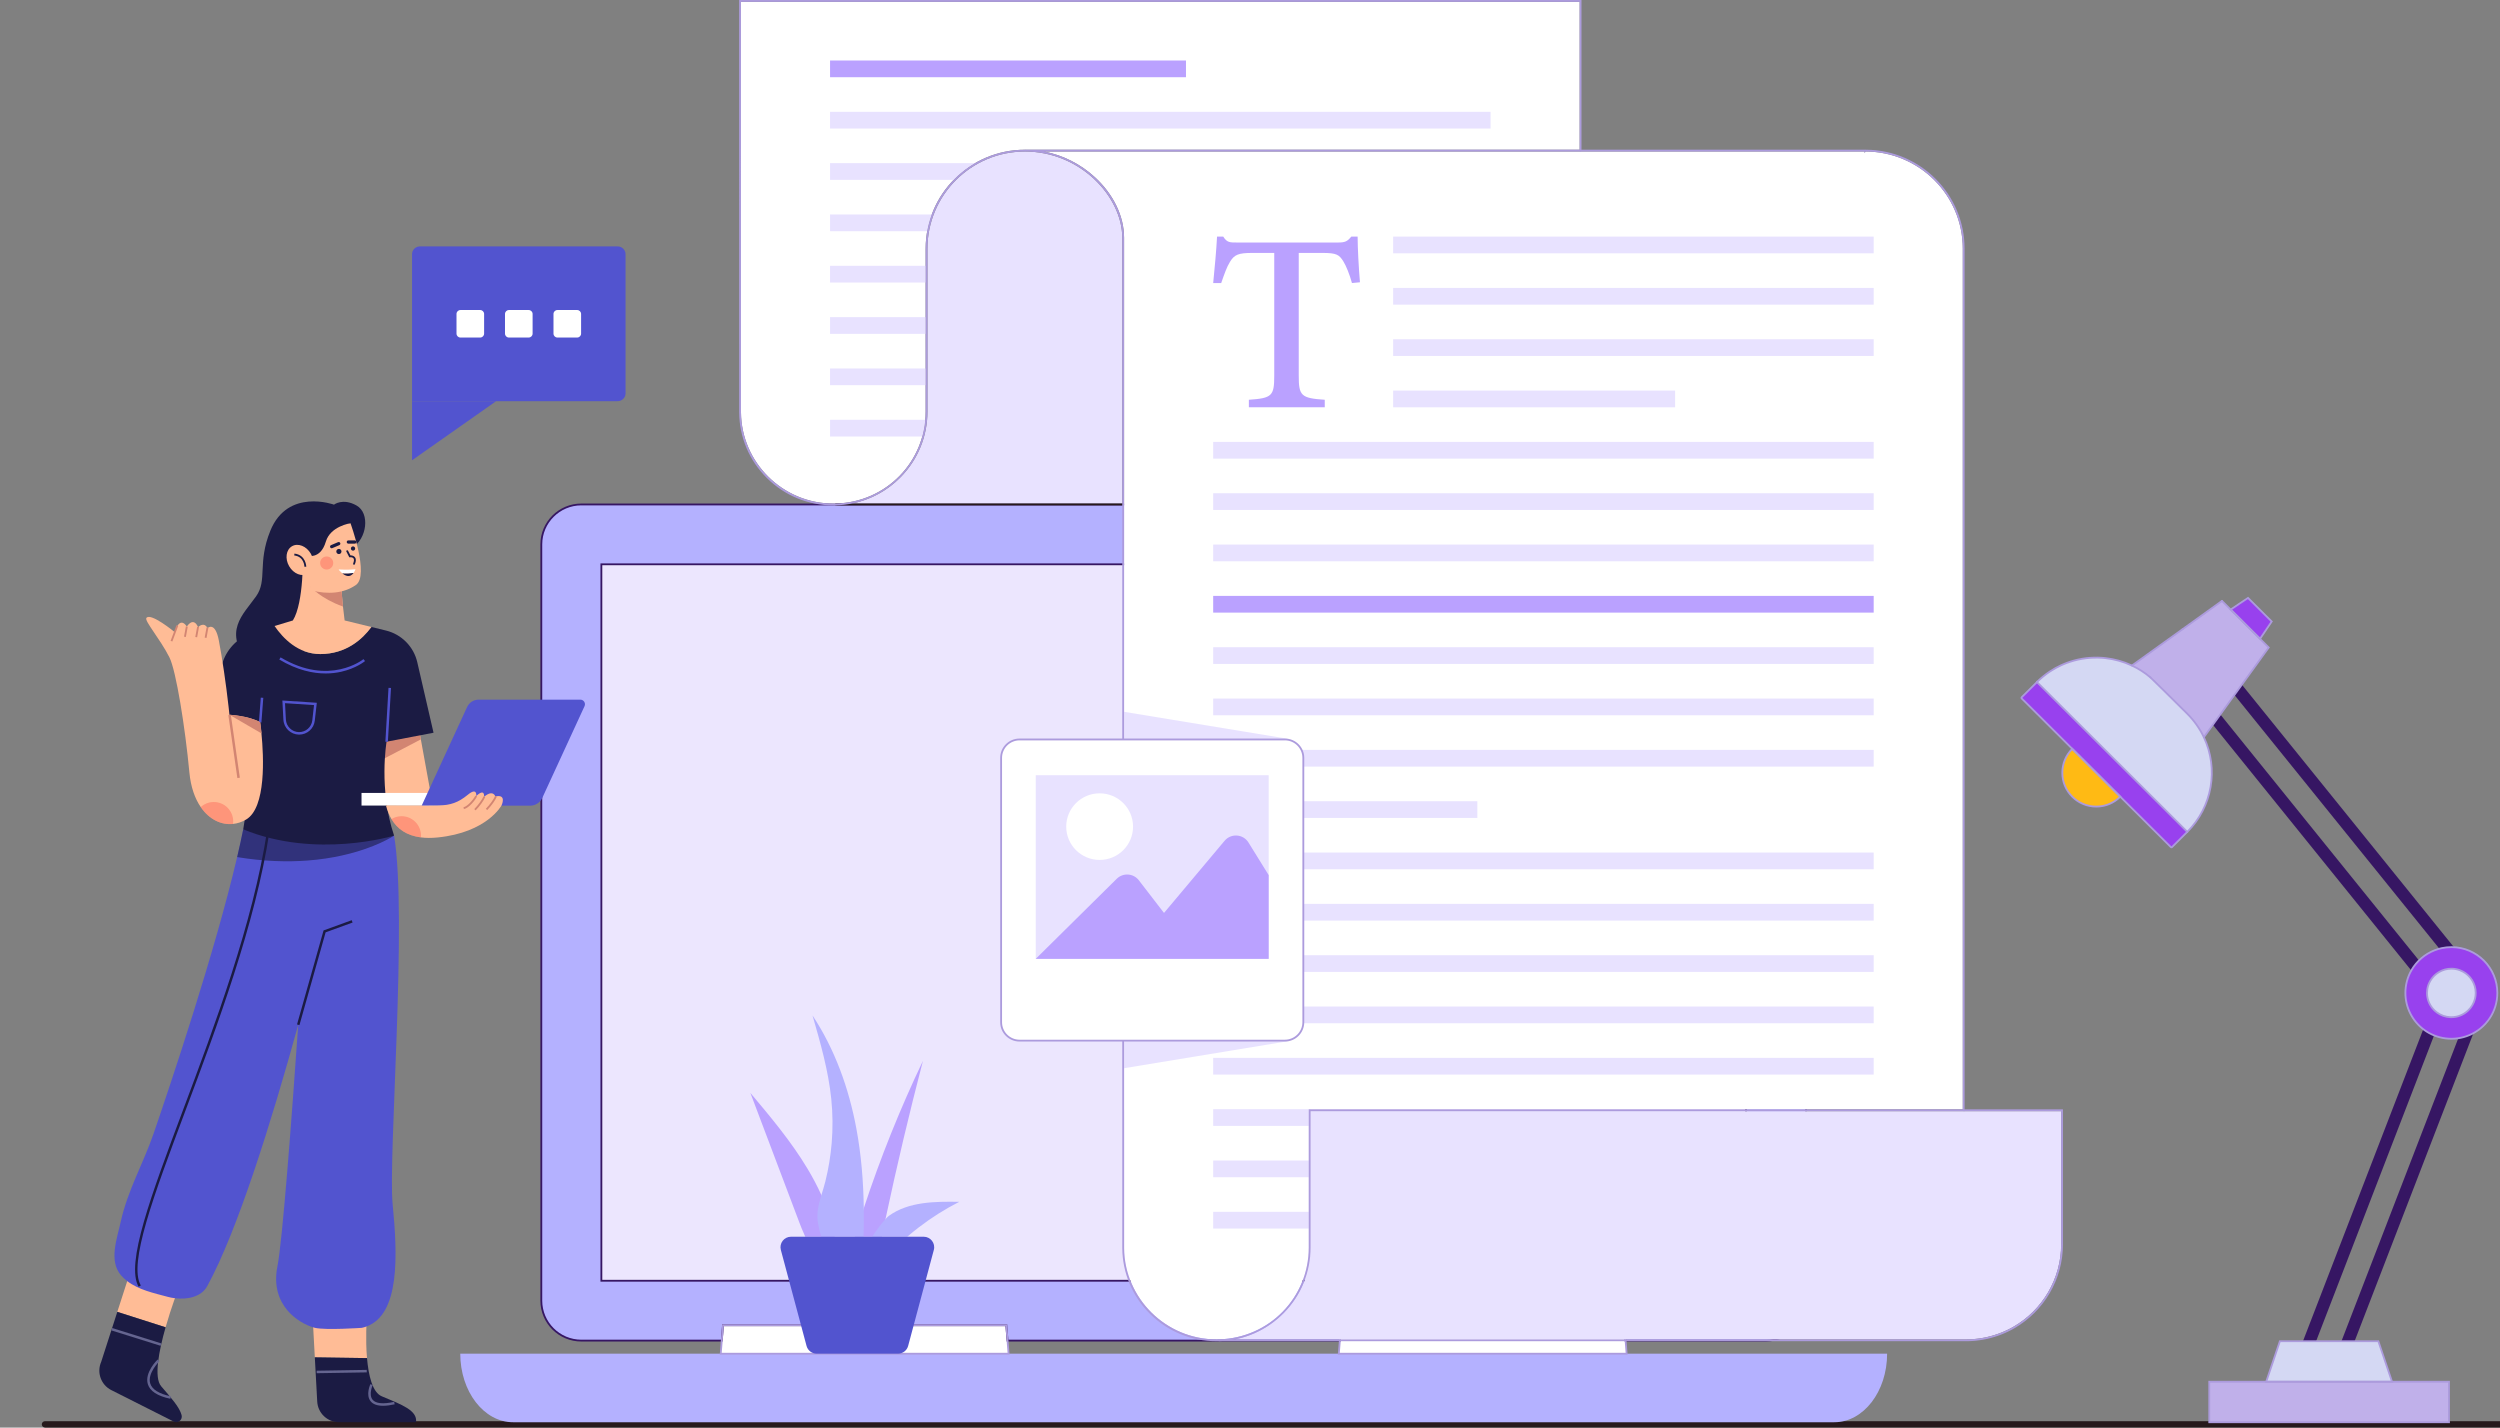<svg width="359" height="205" viewBox="0 0 359 205" fill="none" xmlns="http://www.w3.org/2000/svg">
<rect x="0" y="0" width="359" height="205" fill="#808080" stroke="none"/>
<g clip-path="url(#clip0_4392_605)">
<path d="M359.539 204.082H6.46C6.334 204.082 6.219 204.133 6.135 204.216C6.055 204.296 6.005 204.403 6 204.524C5.991 204.786 6.22 205 6.483 205H359.539C359.794 205 360 204.794 360 204.541C360 204.288 359.794 204.082 359.539 204.082Z" fill="#27191C"/>
<path d="M270.99 194.39C270.99 199.827 267.591 204.233 263.401 204.233H73.683C69.49 204.233 66.094 199.826 66.094 194.39H270.99Z" fill="#B4B1FF"/>
<path d="M253.601 72.439H83.483C80.307 72.439 77.733 75.005 77.733 78.169V186.78C77.733 189.946 80.308 192.511 83.483 192.511H103.648L103.826 190.296H144.504L144.681 192.511H192.403L192.581 190.296H233.258L233.435 192.511H253.602C256.778 192.511 259.351 189.945 259.351 186.78V78.169C259.35 75.005 256.776 72.439 253.601 72.439Z" fill="#B4B1FF"/>
<path d="M250.727 81.035H86.358V183.916H250.727V81.035Z" fill="#ECE6FE"/>
<path d="M144.831 194.39H103.497L103.643 192.569L103.648 192.512L103.825 190.297H144.503L144.681 192.512L144.831 194.39Z" fill="white"/>
<path d="M233.585 194.39H192.252L192.397 192.569L192.402 192.512L192.58 190.297H233.257L233.435 192.512L233.585 194.39Z" fill="white"/>
<path d="M253.6 192.643H233.311L233.134 190.429H192.701L192.523 192.643H144.557L144.38 190.429H103.946L103.769 192.643H83.482C80.239 192.643 77.601 190.013 77.601 186.781V78.169C77.601 74.938 80.24 72.308 83.482 72.308H253.6C256.843 72.308 259.482 74.938 259.482 78.169V186.78C259.482 190.013 256.843 192.643 253.6 192.643ZM233.557 192.38H253.6C256.698 192.38 259.218 189.868 259.218 186.781V78.169C259.218 75.082 256.698 72.571 253.6 72.571H83.482C80.385 72.571 77.865 75.082 77.865 78.169V186.78C77.865 189.868 80.385 192.379 83.482 192.379H103.525L103.703 190.165H144.626L144.803 192.379H192.28L192.458 190.165H233.38L233.557 192.38Z" fill="#361663"/>
<path d="M250.857 184.047H86.226V80.903H250.858V184.047H250.857ZM86.49 183.784H250.594V81.166H86.49V183.784Z" fill="#361663"/>
<path d="M144.974 194.522H103.354L103.703 190.166H144.626L144.974 194.522ZM103.64 194.258H144.688L144.381 190.429H103.947L103.64 194.258Z" fill="#AC9BDD"/>
<path d="M233.728 194.522H192.108L192.458 190.166H233.379L233.728 194.522ZM192.395 194.258H233.442L233.135 190.429H192.702L192.395 194.258Z" fill="#AC9BDD"/>
<path d="M50.567 78.671C52.695 77.382 53.174 73.697 51.197 72.588C49.219 71.479 47.96 72.468 47.96 72.468C47.96 72.468 41.327 70.048 38.821 76.214C36.933 80.858 38.431 83.285 36.783 85.623C34.905 88.286 31.899 90.687 35.824 95.361L44.994 93.114L47.391 81.817L50.567 78.671Z" fill="#1B1B43"/>
<path d="M18.834 182.217L25.576 185.183C25.576 185.183 24.608 187.686 23.779 190.598L16.846 188.384L18.834 182.217Z" fill="#FFBC96"/>
<path d="M16.846 188.383L23.779 190.598C22.829 193.934 22.063 197.805 23.146 199.068C24.555 200.711 25.784 202.069 26.078 203.211C26.252 203.883 25.562 204.449 24.943 204.136L15.986 199.619C14.502 198.87 13.862 197.092 14.529 195.569L16.846 188.383Z" fill="#1B1B43"/>
<path d="M16.099 190.702L23.173 192.915L23.065 193.258L15.992 191.045L16.099 190.702Z" fill="#656590"/>
<path d="M24.462 200.865L24.536 200.513C22.819 200.149 21.82 199.518 21.566 198.639C21.149 197.193 22.869 195.501 22.886 195.484L22.636 195.226C22.558 195.301 20.744 197.088 21.221 198.739C21.514 199.756 22.605 200.471 24.462 200.865Z" fill="#656590"/>
<path d="M44.874 188.762L52.665 189.482C52.665 189.482 52.463 192.247 52.702 195.023L45.208 194.913L44.874 188.762Z" fill="#FFBC96"/>
<path d="M52.703 195.023C52.915 197.481 53.472 199.946 54.823 200.509C57.7 201.707 59.977 202.547 59.738 204.225H48.678C47.016 204.225 45.643 202.925 45.553 201.265L45.209 194.913L52.703 195.023Z" fill="#1B1B43"/>
<path d="M52.664 196.715L52.67 197.074L45.478 197.194L45.472 196.834L52.664 196.715Z" fill="#656590"/>
<path d="M55.007 201.871C55.485 201.871 56.042 201.8 56.676 201.658L56.597 201.307C55.021 201.66 53.949 201.551 53.501 200.994C52.904 200.253 53.512 198.92 53.518 198.907L53.192 198.755C53.163 198.818 52.485 200.307 53.221 201.22C53.569 201.653 54.167 201.871 55.007 201.871Z" fill="#656590"/>
<path d="M44.978 190.607C45.071 190.64 45.157 190.661 45.237 190.679C46.794 191.039 51.946 190.679 51.946 190.679C52.18 190.629 52.403 190.564 52.615 190.489C57.434 188.734 57.106 180.309 56.384 172.941C55.718 166.185 58.541 131.708 56.592 119.993L44.395 117.325L44.323 119.378L44.176 123.571L43.917 130.989C43.917 130.989 43.457 138.166 42.827 147.159C41.885 160.644 40.562 178.216 39.843 181.812C38.696 187.533 43.029 190.039 44.978 190.607Z" fill="#5254CF"/>
<path d="M17.383 183.139C17.653 183.452 17.951 183.729 18.271 183.969C19.911 185.232 22.122 185.695 24.064 186.22C24.406 186.314 24.762 186.382 25.125 186.425C26.933 186.648 28.908 186.235 29.753 184.699C34.082 176.81 38.962 161.15 42.827 147.159C45.653 136.943 47.937 127.612 49.073 122.855C49.573 120.751 49.85 119.543 49.85 119.543L44.323 119.378L34.927 119.094C34.672 120.359 34.38 121.694 34.053 123.078C30.846 136.767 24.528 155.588 22.054 162.787C20.569 167.098 18.322 170.945 17.333 175.462C16.808 177.853 15.585 181.064 17.383 183.139Z" fill="#5254CF"/>
<path opacity="0.6" d="M34.052 123.078C37.889 123.707 41.273 123.79 44.175 123.571C46.001 123.434 47.637 123.175 49.072 122.855C53.995 121.769 56.591 119.993 56.591 119.993L44.394 117.325L44.322 119.378L34.926 119.094C34.671 120.36 34.38 121.694 34.052 123.078Z" fill="#1B1B43"/>
<path d="M42.999 147.208L46.76 133.884L50.629 132.477L50.506 132.139L46.464 133.609L46.439 133.698L42.653 147.11L42.999 147.208Z" fill="#1B1B43"/>
<path d="M19.908 184.778L20.22 184.598C18.405 181.447 22.043 171.736 26.649 159.441C31.121 147.504 36.687 132.646 38.7 119.391L38.345 119.336C36.337 132.555 30.779 147.393 26.312 159.315C21.673 171.699 18.009 181.479 19.908 184.778Z" fill="#1B1B43"/>
<path d="M53.975 108.669C54.41 111.708 55.061 115.678 55.061 115.678H62.163L60.434 106.174L60.006 103.812C60.006 103.812 53.893 105.25 53.623 105.25C53.519 105.25 53.706 106.782 53.975 108.669Z" fill="#FFBC96"/>
<path d="M53.975 108.669L54.299 109.385L60.434 106.174L60.006 103.812C60.006 103.812 53.893 105.25 53.623 105.25C53.519 105.25 53.706 106.782 53.975 108.669Z" fill="#D28572"/>
<path d="M55.512 106.509C55.512 106.509 54.343 113.341 56.591 119.993C56.591 119.993 45.444 123.409 34.926 119.094L37.353 103.722L36.544 95.901L52.636 96.081L58.119 97.879L55.512 106.509Z" fill="#1B1B43"/>
<path d="M31.998 95.026C32.709 92.996 34.346 91.428 36.405 90.806L39.427 89.894C40.643 91.665 42.815 93.923 45.984 93.923C49.71 93.923 52.047 91.784 53.336 90.036L55.423 90.545C57.664 91.091 59.406 92.855 59.923 95.102L62.255 105.22L55.513 106.509L55.333 98.778L37.803 97.969L37.354 103.722C37.354 103.722 32.29 101.504 28.934 103.782L31.998 95.026Z" fill="#1B1B43"/>
<path d="M24.318 94.373C25.289 96.271 26.594 104.502 27.195 110.913C27.392 113.021 27.993 114.682 28.823 115.894C30.046 117.684 31.779 118.497 33.462 118.317C34.109 118.253 34.746 118.04 35.346 117.684C38.241 115.969 37.871 108.641 37.547 105.344C37.446 104.351 37.353 103.722 37.353 103.722C35.645 102.78 32.948 102.643 32.948 102.643C32.912 102.273 32.869 101.899 32.826 101.514C32.459 98.202 31.902 94.445 31.42 91.945C30.88 89.159 29.802 90.194 29.802 90.194C29.262 89.202 28.453 90.058 28.453 90.058C27.734 88.483 26.835 89.968 26.835 89.968C25.713 88.35 25.098 90.777 25.098 90.777C25.098 90.777 21.614 87.907 21.021 88.738C20.722 89.159 22.941 91.676 24.318 94.373Z" fill="#FFBC96"/>
<path d="M51.915 113.865H67.018V115.678H51.915V113.865Z" fill="white"/>
<path d="M60.551 115.694H76.129C76.878 115.694 77.559 115.258 77.873 114.578L83.939 101.407C84.14 100.969 83.82 100.469 83.339 100.469H68.728C68.018 100.469 67.373 100.882 67.076 101.527L60.551 115.694Z" fill="#5254CF"/>
<path d="M55.423 115.677C55.614 116.386 55.869 117.037 56.214 117.616C57.048 119.025 58.386 119.992 60.446 120.251C61.151 120.345 61.939 120.348 62.823 120.262C69.961 119.554 72.025 115.649 72.025 115.649C72.025 115.649 72.82 113.991 71.133 114.372C71.133 114.372 70.817 113.319 69.515 114.419C69.515 114.419 69.67 113.114 68.389 114.307C68.389 114.307 68.569 112.981 67.178 114.128C65.782 115.271 64.704 115.609 63.017 115.677C61.334 115.746 55.423 115.677 55.423 115.677Z" fill="#FFBC96"/>
<path d="M55.79 98.773L56.148 98.794L55.699 106.525L55.34 106.504L55.79 98.773Z" fill="#5254CF"/>
<path d="M46.759 96.71C47.61 96.71 48.359 96.608 48.989 96.466C51.134 95.982 52.368 94.973 52.42 94.93L52.191 94.653C52.142 94.694 47.284 98.593 40.292 94.398L40.107 94.707C42.67 96.245 44.945 96.71 46.759 96.71Z" fill="#5254CF"/>
<path d="M37.45 100.182L37.809 100.209L37.539 103.745L37.18 103.718L37.45 100.182Z" fill="#5254CF"/>
<path d="M42.956 105.49C44.111 105.49 45.075 104.632 45.205 103.48L45.493 100.918L40.549 100.592L40.696 103.347C40.758 104.53 41.736 105.471 42.92 105.49C42.932 105.49 42.944 105.49 42.956 105.49ZM45.093 101.251L44.847 103.44C44.737 104.419 43.906 105.142 42.925 105.13C41.929 105.115 41.107 104.323 41.054 103.328L40.929 100.978L45.093 101.251Z" fill="#5254CF"/>
<path d="M33.149 102.645L34.441 111.679L34.085 111.73L32.793 102.696L33.149 102.645Z" fill="#D28572"/>
<path d="M26.695 89.944L26.96 89.992L26.69 91.475L26.425 91.427L26.695 89.944Z" fill="#D28572"/>
<path d="M28.313 89.989L28.578 90.037L28.308 91.52L28.043 91.472L28.313 89.989Z" fill="#D28572"/>
<path d="M29.66 90.079L29.926 90.127L29.656 91.611L29.391 91.562L29.66 90.079Z" fill="#D28572"/>
<path d="M25.337 89.778L25.59 89.873L24.751 92.12L24.498 92.026L25.337 89.778Z" fill="#D28572"/>
<path d="M32.953 102.641L37.57 105.33C37.47 104.338 37.376 103.709 37.376 103.709C35.668 102.766 32.953 102.641 32.953 102.641Z" fill="#D28572"/>
<path opacity="0.4" d="M28.825 115.893C30.047 117.684 31.78 118.497 33.463 118.317C33.481 118.198 33.488 118.076 33.488 117.954C33.488 116.415 32.24 115.167 30.701 115.167C29.979 115.167 29.317 115.444 28.825 115.893Z" fill="#FE5B52"/>
<path opacity="0.4" d="M56.213 117.616C57.047 119.026 58.385 119.993 60.445 120.252C60.453 120.165 60.456 120.079 60.456 119.993C60.456 118.454 59.208 117.206 57.669 117.206C57.137 117.206 56.637 117.357 56.213 117.616Z" fill="#FE5B52"/>
<path d="M66.61 116.185C67.321 116.046 68.21 114.946 68.508 114.37L68.268 114.246C67.961 114.839 67.123 115.81 66.558 115.92L66.61 116.185Z" fill="#D28572"/>
<path d="M68.299 116.371C68.902 115.751 69.457 114.98 69.682 114.45L69.433 114.345C69.221 114.847 68.688 115.585 68.106 116.183L68.299 116.371Z" fill="#D28572"/>
<path d="M69.961 116.326C70.564 115.706 71.12 114.935 71.344 114.405L71.095 114.3C70.883 114.802 70.35 115.54 69.768 116.138L69.961 116.326Z" fill="#D28572"/>
<path d="M39.423 89.892C40.642 91.665 42.814 93.923 45.982 93.923C49.708 93.923 52.045 91.784 53.332 90.036L49.488 89.098C49.395 88.407 49.316 87.735 49.251 87.098C49.2 86.599 49.157 86.12 49.118 85.667C49.053 84.923 49.01 84.251 48.974 83.675C48.927 82.888 48.906 82.291 48.895 81.96C48.888 81.769 48.888 81.669 48.888 81.669L43.494 79.511C43.494 79.511 43.674 86.523 42.056 89.098L39.423 89.892Z" fill="#FFBC96"/>
<path d="M44.605 84.274C44.605 84.274 46.048 85.962 49.252 87.098C49.202 86.598 49.158 86.12 49.119 85.667C49.054 84.923 49.011 84.25 48.975 83.675L44.605 84.274Z" fill="#D28572"/>
<path d="M50.328 75.135C50.328 75.135 53.085 82.626 51.107 84.005C49.348 85.231 47.032 85.383 44.754 84.784L43.256 79.69L44.155 74.716L50.328 75.135Z" fill="#FFBC96"/>
<path d="M44.036 79.75C44.036 79.75 45.983 80.497 46.793 77.772C47.452 75.555 50.329 75.135 50.329 75.135L49.16 74.057L43.617 73.907L41.579 76.394L42.268 79.63L44.036 79.75Z" fill="#1B1B43"/>
<path d="M41.52 81.308C42.148 82.397 43.355 82.877 44.215 82.381C45.075 81.884 45.263 80.599 44.634 79.51C44.005 78.421 42.798 77.94 41.938 78.436C41.078 78.933 40.891 80.218 41.52 81.308Z" fill="#FFBC96"/>
<path d="M43.713 81.384L43.982 81.381C43.982 81.364 43.947 79.687 42.282 79.496L42.252 79.764C43.677 79.927 43.712 81.325 43.713 81.384Z" fill="#1B1B43"/>
<path d="M50.695 79.075C50.525 79.075 50.388 78.938 50.388 78.768C50.388 78.598 50.525 78.461 50.695 78.461C50.864 78.461 51.002 78.598 51.002 78.768C51.002 78.938 50.864 79.075 50.695 79.075Z" fill="#1B1B43"/>
<path d="M48.292 79.194C48.292 79.399 48.459 79.566 48.664 79.566C48.87 79.566 49.036 79.4 49.036 79.194C49.036 78.989 48.87 78.822 48.664 78.822C48.459 78.822 48.292 78.989 48.292 79.194Z" fill="#1B1B43"/>
<path d="M50.024 78.068H50.942C51.071 78.068 51.176 77.963 51.176 77.834C51.176 77.705 51.071 77.6 50.942 77.6H50.024C49.895 77.6 49.79 77.705 49.79 77.834C49.79 77.963 49.895 78.068 50.024 78.068Z" fill="#1B1B43"/>
<path d="M47.718 78.712L48.733 78.283C48.852 78.233 48.908 78.096 48.858 77.977C48.807 77.858 48.67 77.802 48.551 77.852L47.536 78.281C47.417 78.331 47.361 78.469 47.411 78.588C47.461 78.707 47.599 78.763 47.718 78.712Z" fill="#1B1B43"/>
<path d="M50.837 81.102C50.89 81.102 50.941 81.07 50.962 81.018C51.142 80.581 51.147 80.245 50.976 80.019C50.797 79.782 50.481 79.75 50.322 79.75L49.98 79.085C49.945 79.018 49.863 78.993 49.798 79.026C49.732 79.061 49.706 79.142 49.74 79.208L50.164 80.032L50.257 80.022C50.26 80.022 50.614 79.986 50.762 80.183C50.868 80.325 50.851 80.578 50.713 80.915C50.684 80.984 50.717 81.063 50.786 81.091C50.803 81.098 50.82 81.102 50.837 81.102Z" fill="#1B1B43"/>
<path d="M50.774 82.273C50.252 83.009 49.591 82.695 49.141 82.318C49.752 82.357 50.328 82.323 50.774 82.273Z" fill="#1B1B43"/>
<path d="M49.14 82.318C48.879 82.1 48.689 81.861 48.637 81.794C48.631 81.786 48.639 81.777 48.65 81.778C49.99 81.857 50.895 81.761 51.033 81.745C51.042 81.743 51.046 81.754 51.043 81.762C50.959 81.972 50.868 82.139 50.773 82.273C50.327 82.323 49.751 82.357 49.14 82.318Z" fill="white"/>
<path opacity="0.4" d="M45.971 80.847C45.971 81.366 46.392 81.787 46.911 81.787C47.431 81.787 47.852 81.366 47.852 80.847C47.852 80.328 47.431 79.907 46.911 79.907C46.392 79.907 45.971 80.328 45.971 80.847Z" fill="#FE5B52"/>
<path d="M295.979 159.566V178.698C295.979 183.569 293.342 188.106 289.096 190.536C288.99 190.597 288.883 190.656 288.768 190.717C288.753 190.727 288.736 190.735 288.716 190.744C288.62 190.795 288.524 190.844 288.428 190.892C288.314 190.948 288.201 191.004 288.085 191.057C287.97 191.111 287.853 191.164 287.736 191.215C287.625 191.262 287.531 191.302 287.434 191.339C287.352 191.374 287.267 191.406 287.18 191.439C287.129 191.46 287.077 191.479 287.021 191.498C286.954 191.524 286.888 191.547 286.82 191.57L286.779 191.584C286.696 191.614 286.61 191.642 286.517 191.672L286.516 191.673L286.424 191.702C286.368 191.72 286.312 191.737 286.255 191.754C286.167 191.781 286.08 191.807 285.99 191.831C285.814 191.881 285.634 191.928 285.453 191.969L285.365 191.99C285.341 191.997 285.317 192.002 285.284 192.008C285.228 192.021 285.173 192.033 285.115 192.045C285.046 192.06 284.976 192.074 284.905 192.087L284.854 192.097C284.818 192.104 284.782 192.111 284.743 192.117C284.567 192.149 284.398 192.176 284.236 192.198C284.196 192.204 284.154 192.209 284.113 192.214L284.047 192.223C283.938 192.237 283.831 192.25 283.723 192.262L283.433 192.288C283.385 192.293 283.337 192.296 283.286 192.3C283.215 192.305 283.143 192.309 283.072 192.313L283.06 192.314C282.988 192.318 282.917 192.321 282.844 192.323C282.773 192.327 282.701 192.33 282.628 192.331C282.517 192.334 282.407 192.335 282.294 192.335H177.363C180.011 191.806 182.44 190.496 184.362 188.531C186.838 186 188.201 182.659 188.201 179.124V159.566H295.979Z" fill="#E8E2FF"/>
<path d="M187.935 159.302L187.936 159.604V179.124C187.936 186.336 182.274 192.136 175.047 192.331H175.032C174.914 192.334 174.798 192.335 174.68 192.335C167.43 192.335 161.483 186.459 161.422 179.238V159.473L161.421 159.341H161.421L161.42 158.713V34.138C161.42 31.068 159.898 27.906 157.244 25.461C155.167 23.549 152.641 22.28 149.943 21.761H267.733L267.735 21.944L267.922 21.761C275.608 21.79 281.853 28.036 281.853 35.708V110.792L281.854 159.302H187.935Z" fill="white"/>
<path d="M161.42 153.395L185.022 149.506L161.42 149.449V153.395Z" fill="#E8E2FF"/>
<path d="M161.42 102.217V106.162L185.022 106.105L161.42 102.217Z" fill="#E8E2FF"/>
<path d="M269.061 33.975H200.054V36.375H269.061V33.975Z" fill="#E8E2FF"/>
<path d="M269.061 41.346H200.054V43.746H269.061V41.346Z" fill="#E8E2FF"/>
<path d="M269.061 48.716H200.054V51.117H269.061V48.716Z" fill="#E8E2FF"/>
<path d="M240.546 56.087H200.054V58.488H240.546V56.087Z" fill="#E8E2FF"/>
<path d="M176.62 37.611C177.254 36.558 177.839 36.32 179.854 36.32H182.981V53.935C182.981 56.843 182.682 57.181 179.337 57.406V58.484H190.235V57.406C186.805 57.181 186.5 56.813 186.5 53.935V36.32H189.915C191.95 36.32 192.302 36.582 192.9 37.525C193.295 38.154 193.799 39.388 194.141 40.644L195.289 40.535C195.107 38.378 194.96 35.652 194.954 33.975H194.045C193.484 34.666 193.153 34.825 192.136 34.825H177.646C176.61 34.825 176.202 34.842 175.655 33.975H174.768C174.665 35.961 174.44 38.352 174.214 40.651H175.362C175.837 39.285 176.169 38.332 176.62 37.611Z" fill="#BAA1FF"/>
<path d="M269.061 63.459H174.213V65.859H269.061V63.459Z" fill="#E8E2FF"/>
<path d="M269.061 70.829H174.213V73.229H269.061V70.829Z" fill="#E8E2FF"/>
<path d="M269.061 78.2H174.213V80.601H269.061V78.2Z" fill="#E8E2FF"/>
<path d="M269.061 85.571H174.213V87.972H269.061V85.571Z" fill="#BAA1FF"/>
<path d="M269.061 92.942H174.213V95.342H269.061V92.942Z" fill="#E8E2FF"/>
<path d="M269.061 100.313H174.213V102.713H269.061V100.313Z" fill="#E8E2FF"/>
<path d="M269.061 107.683H174.213V110.084H269.061V107.683Z" fill="#E8E2FF"/>
<path d="M212.149 115.054H174.213V117.455H212.149V115.054Z" fill="#E8E2FF"/>
<path d="M269.061 122.425H174.213V124.826H269.061V122.425Z" fill="#E8E2FF"/>
<path d="M269.061 129.796H174.213V132.196H269.061V129.796Z" fill="#E8E2FF"/>
<path d="M269.061 137.167H174.213V139.567H269.061V137.167Z" fill="#E8E2FF"/>
<path d="M269.061 144.538H174.213V146.939H269.061V144.538Z" fill="#E8E2FF"/>
<path d="M269.061 151.908H174.213V154.309H269.061V151.908Z" fill="#E8E2FF"/>
<path d="M188.201 159.28H174.214V161.68H188.201V159.28Z" fill="#E8E2FF"/>
<path d="M188.201 166.651H174.214V169.051H188.201V166.651Z" fill="#E8E2FF"/>
<path d="M188.201 174.021H174.214V176.422H188.201V174.021Z" fill="#E8E2FF"/>
<path d="M161.155 34.138V72.309H122.342C124.991 71.78 127.421 70.471 129.345 68.505C131.821 65.973 133.185 62.633 133.185 59.098V52.916L133.183 44.038V35.708C133.183 28.019 139.46 21.763 147.176 21.763C147.182 21.763 147.187 21.763 147.193 21.761C147.194 21.762 147.194 21.761 147.194 21.761C155.185 21.773 161.155 28.301 161.155 34.138Z" fill="#E8E2FF"/>
<path d="M226.837 0.264V21.498H147.172V21.499C139.313 21.501 132.919 27.874 132.919 35.708V44.038L132.921 52.916V59.098C132.921 66.309 127.257 72.11 120.031 72.305H120.017C119.899 72.308 119.782 72.309 119.663 72.309C112.414 72.309 106.467 66.433 106.407 59.212L106.403 0.264H226.837Z" fill="white"/>
<path d="M170.306 8.688H119.196V11.088H170.306V8.688Z" fill="#BAA1FF"/>
<path d="M214.045 16.058H119.196V18.458H214.045V16.058Z" fill="#E8E2FF"/>
<path d="M140.009 23.429C138.878 24.087 137.844 24.896 136.939 25.829H119.196V23.429H140.009Z" fill="#E8E2FF"/>
<path d="M133.796 30.8C133.51 31.572 133.289 32.374 133.141 33.201H119.196V30.8H133.796Z" fill="#E8E2FF"/>
<path d="M132.919 38.17H119.196V40.572H132.919V38.17Z" fill="#E8E2FF"/>
<path d="M132.92 47.942H119.196V45.541H132.919L132.92 47.942Z" fill="#E8E2FF"/>
<path d="M132.921 52.913H119.196V55.313H132.921V52.913Z" fill="#E8E2FF"/>
<path d="M132.869 60.283C132.797 61.108 132.65 61.91 132.436 62.684H119.196V60.283H132.869Z" fill="#E8E2FF"/>
<path d="M161.286 72.573H120.392C120.269 72.573 120.148 72.571 120.024 72.569C119.951 72.567 119.893 72.507 119.895 72.434C119.896 72.362 119.955 72.305 120.027 72.305C120.028 72.305 120.029 72.305 120.029 72.305C120.151 72.308 120.271 72.309 120.392 72.309H161.286C161.359 72.309 161.418 72.368 161.418 72.441C161.418 72.513 161.359 72.573 161.286 72.573Z" fill="#27191C"/>
<path d="M282.293 192.598H175.409C175.286 192.598 175.164 192.597 175.041 192.594C174.968 192.592 174.91 192.532 174.912 192.459C174.914 192.386 174.977 192.329 175.048 192.33C175.169 192.333 175.289 192.335 175.409 192.335H282.293C282.405 192.335 282.516 192.333 282.627 192.33C282.7 192.329 282.772 192.326 282.843 192.323C282.916 192.321 282.987 192.317 283.059 192.314L283.073 192.313C283.143 192.308 283.215 192.305 283.285 192.299C283.336 192.296 283.385 192.292 283.432 192.288L283.722 192.262C283.829 192.25 283.938 192.237 284.045 192.223L284.111 192.214C284.153 192.209 284.194 192.204 284.235 192.198C284.396 192.176 284.566 192.148 284.741 192.117C284.78 192.111 284.816 192.104 284.851 192.097L284.902 192.087C284.973 192.074 285.043 192.06 285.112 192.046C285.169 192.034 285.224 192.022 285.279 192.009L285.288 192.007C285.314 192.002 285.339 191.997 285.362 191.99L285.451 191.969C285.63 191.928 285.81 191.881 285.988 191.831C286.077 191.807 286.165 191.781 286.252 191.754C286.309 191.737 286.365 191.72 286.42 191.702L286.529 191.667C286.612 191.64 286.696 191.612 286.777 191.584L286.815 191.571C286.883 191.547 286.95 191.524 287.018 191.498C287.075 191.479 287.127 191.46 287.178 191.438C287.263 191.406 287.348 191.373 287.432 191.339C287.536 191.3 287.638 191.256 287.733 191.214C287.851 191.164 287.967 191.111 288.082 191.058C288.196 191.005 288.309 190.95 288.422 190.895C288.522 190.845 288.618 190.795 288.713 190.745C288.733 190.736 288.75 190.727 288.766 190.717C288.88 190.656 288.987 190.597 289.094 190.536C293.338 188.106 295.976 183.569 295.976 178.698V159.566H281.985C281.911 159.566 281.852 159.507 281.852 159.434C281.852 159.361 281.911 159.302 281.985 159.302H296.241V178.698C296.241 183.663 293.553 188.288 289.225 190.765C289.116 190.827 289.007 190.888 288.897 190.946C288.882 190.955 288.858 190.968 288.835 190.979C288.741 191.028 288.642 191.078 288.544 191.127C288.425 191.186 288.31 191.243 288.194 191.296C288.077 191.351 287.958 191.404 287.839 191.455C287.741 191.497 287.635 191.543 287.531 191.583C287.448 191.618 287.361 191.651 287.276 191.684C287.222 191.706 287.166 191.727 287.108 191.746C287.042 191.771 286.973 191.794 286.903 191.819L286.865 191.832C286.782 191.861 286.698 191.888 286.614 191.916L286.611 191.918L286.499 191.953C286.442 191.97 286.385 191.989 286.328 192.005C286.24 192.032 286.15 192.059 286.058 192.084C285.878 192.135 285.694 192.183 285.512 192.225L285.429 192.245C285.401 192.252 285.371 192.258 285.34 192.264C285.281 192.278 285.224 192.291 285.165 192.303C285.095 192.318 285.023 192.332 284.951 192.345L284.902 192.355C284.863 192.363 284.825 192.37 284.785 192.376C284.609 192.408 284.436 192.436 284.274 192.458C284.233 192.464 284.189 192.47 284.145 192.475L284.08 192.483C283.97 192.498 283.859 192.511 283.748 192.523L283.454 192.55C283.404 192.554 283.353 192.558 283.303 192.561C283.233 192.567 283.16 192.571 283.088 192.575L283.074 192.576C283.001 192.581 282.927 192.583 282.854 192.587C282.781 192.59 282.707 192.593 282.634 192.594C282.521 192.597 282.408 192.598 282.293 192.598ZM286.516 191.673C286.515 191.673 286.515 191.673 286.514 191.673H286.516Z" fill="#AC9BDD"/>
<path d="M174.68 192.598C171.088 192.598 167.706 191.21 165.156 188.689C162.608 186.17 161.188 182.813 161.158 179.239V160.283H161.157L161.155 158.713V34.137C161.155 28.295 155.175 21.76 147.172 21.76V21.497H267.996V21.497C275.794 21.567 282.117 27.914 282.117 35.706V110.791L282.119 159.564H188.201V179.122C188.201 182.657 186.837 185.998 184.361 188.529C181.89 191.055 178.582 192.499 175.048 192.593H175.036C174.919 192.597 174.8 192.598 174.68 192.598ZM161.42 159.341L161.423 159.472V179.238C161.483 186.459 167.43 192.335 174.68 192.335C174.798 192.335 174.915 192.333 175.033 192.33H175.045C182.273 192.138 187.937 186.336 187.937 179.123V159.604L187.936 159.301H281.855L281.853 110.791V35.707C281.853 28.036 275.609 21.791 267.922 21.761L267.735 21.947L267.734 21.761H149.944C152.642 22.279 155.167 23.549 157.244 25.461C159.898 27.905 161.419 31.067 161.419 34.137V158.712L161.42 159.341Z" fill="#AC9BDD"/>
<path d="M119.663 72.573C116.071 72.573 112.689 71.185 110.139 68.664C107.591 66.145 106.171 62.788 106.142 59.213L106.139 0H227.102V21.629C227.102 21.702 227.042 21.761 226.969 21.761C226.896 21.761 226.837 21.702 226.837 21.629V0.264H106.403L106.407 59.212C106.467 66.434 112.414 72.309 119.663 72.309C119.782 72.309 119.899 72.308 120.018 72.305H120.028C127.256 72.112 132.92 66.311 132.92 59.098V52.916L132.919 44.039V35.708C132.919 27.874 139.315 21.5 147.176 21.5C147.249 21.5 147.308 21.559 147.308 21.632C147.308 21.705 147.249 21.764 147.176 21.764C139.46 21.764 133.183 28.019 133.183 35.708V44.039L133.185 52.916V59.098C133.185 62.633 131.821 65.974 129.345 68.505C126.874 71.031 123.566 72.475 120.032 72.569H120.02C119.902 72.571 119.784 72.573 119.663 72.573Z" fill="#AC9BDD"/>
<path d="M336.769 194.53C336.664 194.53 336.557 194.511 336.453 194.471C335.998 194.297 335.771 193.788 335.946 193.336L353.705 147.297C353.88 146.843 354.39 146.618 354.844 146.792C355.299 146.966 355.526 147.474 355.351 147.927L337.592 193.966C337.458 194.315 337.124 194.53 336.769 194.53Z" fill="#361663"/>
<path d="M331.242 194.53C331.137 194.53 331.029 194.511 330.925 194.471C330.47 194.297 330.244 193.788 330.418 193.336L348.178 147.297C348.352 146.843 348.863 146.618 349.317 146.792C349.772 146.966 349.998 147.474 349.824 147.927L332.064 193.966C331.93 194.315 331.595 194.53 331.242 194.53Z" fill="#361663"/>
<path d="M351.861 137.647C351.604 137.647 351.348 137.535 351.174 137.32L319.025 97.518C318.72 97.14 318.78 96.586 319.159 96.282C319.538 95.978 320.093 96.038 320.398 96.416L352.547 136.218C352.852 136.596 352.792 137.149 352.413 137.453C352.251 137.584 352.055 137.647 351.861 137.647Z" fill="#361663"/>
<path d="M349.203 142.477C348.946 142.477 348.69 142.365 348.515 142.15L316.566 102.583C316.261 102.205 316.321 101.652 316.7 101.348C317.079 101.044 317.634 101.103 317.939 101.481L349.889 141.048C350.194 141.426 350.134 141.979 349.755 142.283C349.593 142.414 349.397 142.477 349.203 142.477Z" fill="#361663"/>
<path d="M345.413 142.587C345.413 144.759 346.47 146.686 348.1 147.884C348.325 148.05 348.561 148.201 348.808 148.338C349.757 148.865 350.851 149.166 352.015 149.166C352.315 149.166 352.61 149.146 352.899 149.107C353.485 149.03 354.047 148.874 354.573 148.653C356.948 147.657 358.617 145.316 358.617 142.587C358.617 138.98 355.705 136.052 352.098 136.009C352.07 136.008 352.043 136.008 352.015 136.008C351.54 136.008 351.075 136.058 350.628 136.154C349.153 136.468 347.861 137.273 346.933 138.389C346.695 138.675 346.481 138.979 346.295 139.302C345.734 140.268 345.413 141.391 345.413 142.587ZM348.52 142.587C348.52 142.403 348.535 142.221 348.562 142.044C348.628 141.625 348.769 141.231 348.972 140.875C349.57 139.817 350.709 139.103 352.015 139.103C352.441 139.103 352.849 139.179 353.226 139.319C354.399 139.75 355.276 140.79 355.47 142.054C355.497 142.229 355.51 142.406 355.51 142.587C355.51 142.729 355.502 142.868 355.485 143.006C355.468 143.145 355.443 143.283 355.41 143.417C355.245 144.089 354.884 144.685 354.391 145.139C353.768 145.718 352.933 146.07 352.014 146.07C351.974 146.07 351.932 146.069 351.891 146.069C351.153 146.042 350.475 145.79 349.922 145.377C349.69 145.204 349.48 145.004 349.299 144.78C348.812 144.182 348.52 143.419 348.52 142.587Z" fill="#9841EE"/>
<path d="M297.577 114.404C299.481 116.301 302.567 116.301 304.47 114.404L297.577 107.533C295.674 109.43 295.674 112.507 297.577 114.404Z" fill="#FFBA14"/>
<path d="M292.506 97.945C292.542 97.908 292.579 97.872 292.615 97.836C292.615 97.835 292.616 97.835 292.617 97.835C292.691 97.763 292.765 97.692 292.841 97.623C292.915 97.553 292.99 97.486 293.066 97.421C293.069 97.416 293.073 97.414 293.076 97.411C293.132 97.362 293.188 97.313 293.246 97.266C293.303 97.217 293.36 97.169 293.419 97.121H293.42C293.577 96.994 293.737 96.871 293.899 96.75C293.9 96.75 293.9 96.75 293.9 96.75C293.94 96.721 293.981 96.691 294.022 96.662C294.144 96.575 294.268 96.489 294.393 96.408C294.643 96.243 294.899 96.089 295.158 95.945C295.416 95.8 295.68 95.667 295.947 95.544C296.05 95.496 296.154 95.45 296.259 95.406C296.405 95.343 296.552 95.283 296.7 95.228C296.737 95.213 296.776 95.198 296.814 95.185C296.956 95.132 297.099 95.082 297.242 95.036C298.002 94.786 298.784 94.613 299.572 94.519C299.691 94.505 299.811 94.492 299.931 94.483C299.99 94.476 300.05 94.472 300.11 94.468C300.23 94.458 300.35 94.451 300.469 94.446C300.696 94.435 300.923 94.432 301.148 94.434C301.165 94.434 301.181 94.434 301.197 94.435C301.244 94.435 301.293 94.437 301.341 94.438C301.505 94.442 301.669 94.45 301.833 94.461C301.888 94.465 301.943 94.469 301.998 94.474C302.108 94.483 302.217 94.494 302.326 94.505C303.636 94.649 304.927 95.005 306.142 95.575C306.143 95.575 306.143 95.576 306.144 95.576L306.146 95.575C307.085 96.014 307.978 96.582 308.8 97.279C308.801 97.279 308.802 97.28 308.802 97.282H308.803C309.051 97.491 309.293 97.713 309.527 97.947L314.094 102.498C315.105 103.506 315.898 104.648 316.473 105.867C318.576 110.315 317.783 115.784 314.094 119.46L292.506 97.945Z" fill="#D4D8F3"/>
<path d="M313.416 90.352L319.073 86.292L319.074 86.291L320.322 87.533L324.539 91.737L325.786 92.979L322.136 98.03L321.507 98.9L318.918 102.482L318.16 103.532L316.473 105.865C315.898 104.645 315.104 103.503 314.093 102.495L309.527 97.945C309.292 97.711 309.052 97.489 308.803 97.279H308.802C308.801 97.278 308.8 97.277 308.799 97.277C307.978 96.58 307.084 96.011 306.146 95.572L313.416 90.352Z" fill="#C0B0EA"/>
<path d="M290.313 100.294L297.577 107.534L304.47 114.404L311.734 121.643C311.78 121.689 311.855 121.689 311.901 121.643L314.094 119.458L292.506 97.945H292.505L290.313 100.129C290.267 100.175 290.267 100.248 290.313 100.294Z" fill="#9841EE"/>
<path d="M320.321 87.533L324.538 91.737L326.216 89.252L322.816 85.861L320.321 87.533Z" fill="#9841EE"/>
<path d="M348.521 142.587C348.521 143.418 348.812 144.181 349.3 144.779C349.482 145.004 349.691 145.205 349.923 145.377C350.476 145.79 351.154 146.042 351.892 146.068C351.933 146.069 351.975 146.07 352.016 146.07C352.934 146.07 353.769 145.718 354.393 145.139C354.886 144.684 355.246 144.089 355.411 143.417C355.445 143.283 355.469 143.145 355.486 143.005C355.503 142.868 355.512 142.729 355.512 142.587C355.512 142.406 355.497 142.228 355.471 142.054C355.277 140.79 354.4 139.75 353.227 139.319C352.85 139.179 352.442 139.103 352.016 139.103C350.712 139.103 349.572 139.817 348.973 140.875C348.77 141.231 348.629 141.625 348.563 142.044C348.535 142.222 348.521 142.403 348.521 142.587Z" fill="#D4D8F3"/>
<path d="M351.671 198.416H317.252V204.233H351.671V198.416Z" fill="#C0B0EA"/>
<path d="M325.429 198.416H343.496L341.532 192.599H327.392L325.429 198.416Z" fill="#D4D8F3"/>
<path d="M352.017 149.298C350.87 149.298 349.739 149.006 348.744 148.453C348.498 148.317 348.254 148.162 348.022 147.99C346.306 146.728 345.281 144.708 345.281 142.587C345.281 141.409 345.592 140.25 346.181 139.236C346.367 138.913 346.586 138.6 346.831 138.305C347.794 137.147 349.133 136.337 350.601 136.024C351.063 135.926 351.54 135.876 352.016 135.876C352.045 135.876 352.073 135.876 352.102 135.877C353.881 135.898 355.551 136.606 356.804 137.869C358.059 139.133 358.749 140.809 358.749 142.587C358.749 145.296 357.13 147.725 354.625 148.775C354.077 149.005 353.502 149.161 352.916 149.238C352.622 149.277 352.319 149.298 352.017 149.298ZM352.02 136.14C352.019 136.14 352.017 136.14 352.017 136.14C351.559 136.14 351.101 136.188 350.657 136.283C349.247 136.583 347.961 137.361 347.036 138.473C346.8 138.757 346.59 139.058 346.411 139.368C345.846 140.341 345.548 141.455 345.548 142.587C345.548 144.625 346.531 146.566 348.18 147.778C348.403 147.943 348.637 148.092 348.874 148.223C349.83 148.754 350.917 149.034 352.018 149.034C352.308 149.034 352.6 149.015 352.884 148.976C353.448 148.902 354 148.752 354.525 148.531C356.933 147.523 358.488 145.189 358.488 142.587C358.488 139.075 355.622 136.183 352.099 136.14C352.07 136.14 352.045 136.14 352.02 136.14Z" fill="#AC9BDD"/>
<path d="M352.016 146.203C351.974 146.203 351.931 146.202 351.89 146.201C351.145 146.175 350.438 145.926 349.844 145.483C349.603 145.303 349.385 145.094 349.197 144.863C348.675 144.223 348.389 143.416 348.389 142.588C348.389 142.403 348.404 142.214 348.432 142.025C348.5 141.595 348.643 141.187 348.858 140.81C349.5 139.676 350.71 138.971 352.016 138.971C352.45 138.971 352.872 139.047 353.272 139.195C354.509 139.65 355.402 140.738 355.601 142.034C355.629 142.215 355.643 142.402 355.643 142.587C355.643 142.731 355.635 142.877 355.617 143.021C355.6 143.164 355.574 143.309 355.539 143.448C355.371 144.135 355.006 144.753 354.483 145.235C353.812 145.859 352.936 146.203 352.016 146.203ZM352.016 139.235C350.805 139.235 349.683 139.888 349.088 140.939C348.889 141.288 348.756 141.666 348.693 142.064C348.666 142.239 348.652 142.415 348.652 142.587C348.652 143.354 348.919 144.103 349.402 144.696C349.575 144.91 349.777 145.104 350.001 145.272C350.551 145.683 351.207 145.913 351.895 145.937C351.933 145.938 351.975 145.938 352.014 145.938C352.867 145.938 353.679 145.62 354.301 145.042C354.786 144.595 355.125 144.021 355.281 143.385C355.313 143.255 355.337 143.122 355.353 142.99C355.369 142.856 355.378 142.72 355.378 142.587C355.378 142.416 355.365 142.243 355.338 142.074C355.154 140.873 354.326 139.864 353.179 139.442C352.81 139.304 352.418 139.235 352.016 139.235Z" fill="#AC9BDD"/>
<path d="M301.024 115.958C299.686 115.958 298.429 115.439 297.484 114.497C296.538 113.555 296.018 112.301 296.018 110.968C296.018 109.635 296.539 108.382 297.484 107.44L297.577 107.346L304.657 114.403L304.564 114.496C303.618 115.439 302.361 115.958 301.024 115.958ZM297.578 107.721C296.741 108.602 296.281 109.75 296.281 110.968C296.281 112.231 296.774 113.418 297.67 114.31C298.566 115.203 299.756 115.694 301.023 115.694C302.245 115.694 303.397 115.236 304.281 114.401L297.578 107.721Z" fill="#AC9BDD"/>
<path d="M316.473 105.997C316.447 105.997 316.419 105.989 316.396 105.972C316.336 105.93 316.323 105.847 316.366 105.789L325.614 92.994L318.981 86.385C318.929 86.333 318.929 86.249 318.981 86.198C319.032 86.147 319.116 86.147 319.168 86.198L325.96 92.967L316.581 105.941C316.554 105.977 316.514 105.997 316.473 105.997Z" fill="#AC9BDD"/>
<path d="M292.507 98.076C292.473 98.076 292.439 98.063 292.413 98.038C292.361 97.987 292.361 97.903 292.413 97.852L292.484 97.781V97.704L292.565 97.703C292.629 97.641 292.691 97.583 292.753 97.525C292.828 97.455 292.903 97.388 292.976 97.326C292.983 97.319 292.989 97.314 292.994 97.309C293.05 97.26 293.106 97.212 293.162 97.165C293.219 97.117 293.277 97.069 293.336 97.02L293.374 96.99C293.513 96.878 293.66 96.765 293.821 96.646L293.857 96.62C293.886 96.598 293.916 96.576 293.947 96.555C294.079 96.462 294.2 96.378 294.321 96.298C294.573 96.132 294.833 95.975 295.095 95.83C295.355 95.685 295.623 95.549 295.893 95.425C295.997 95.376 296.103 95.33 296.209 95.285C296.358 95.22 296.508 95.159 296.655 95.104C296.691 95.09 296.731 95.074 296.77 95.06C296.913 95.006 297.06 94.956 297.203 94.91C297.963 94.659 298.756 94.484 299.557 94.388C299.678 94.374 299.799 94.361 299.921 94.35C299.976 94.344 300.035 94.339 300.094 94.336C300.217 94.326 300.336 94.319 300.466 94.313C300.69 94.302 300.92 94.299 301.153 94.302C301.17 94.302 301.188 94.302 301.206 94.302C301.233 94.302 301.265 94.303 301.298 94.304L301.345 94.305C301.512 94.309 301.68 94.317 301.845 94.329C301.899 94.332 301.955 94.337 302.01 94.341C302.121 94.351 302.231 94.361 302.342 94.373C303.664 94.517 304.943 94.872 306.144 95.427L306.176 95.441H306.199L306.219 95.461C307.162 95.903 308.047 96.47 308.851 97.146H308.881L308.921 97.217C308.956 97.281 308.933 97.361 308.869 97.396C308.841 97.412 308.808 97.416 308.779 97.41H308.754L308.725 97.387C308.721 97.383 308.717 97.38 308.712 97.376C307.922 96.707 307.05 96.145 306.12 95.707H306.091L306.068 95.684C304.883 95.131 303.62 94.779 302.314 94.635C302.205 94.624 302.098 94.614 301.988 94.605C301.935 94.6 301.881 94.596 301.827 94.593C301.666 94.581 301.502 94.574 301.339 94.57L301.292 94.569C301.261 94.568 301.23 94.567 301.199 94.567C301.178 94.566 301.166 94.566 301.151 94.566C300.922 94.564 300.697 94.567 300.478 94.578C300.351 94.583 300.235 94.59 300.123 94.599C300.058 94.603 300.002 94.607 299.946 94.614C299.826 94.624 299.707 94.637 299.589 94.65C298.805 94.744 298.03 94.916 297.286 95.161C297.145 95.207 297.002 95.256 296.863 95.308C296.825 95.322 296.787 95.336 296.751 95.35C296.606 95.404 296.46 95.463 296.315 95.526C296.211 95.57 296.107 95.616 296.006 95.664C295.742 95.785 295.48 95.918 295.226 96.06C294.97 96.202 294.715 96.356 294.468 96.519C294.351 96.597 294.23 96.679 294.101 96.771C294.064 96.796 294.029 96.822 293.995 96.848L293.945 96.884C293.788 97.002 293.643 97.113 293.506 97.225L293.469 97.255C293.424 97.292 293.379 97.329 293.335 97.368C293.278 97.416 293.222 97.463 293.168 97.511L293.155 97.522C293.085 97.583 293.011 97.649 292.935 97.721C292.861 97.789 292.79 97.858 292.717 97.926L292.603 98.04C292.574 98.063 292.54 98.076 292.507 98.076ZM292.64 97.964L292.618 97.966C292.626 97.966 292.633 97.965 292.64 97.964Z" fill="#AC9BDD"/>
<path d="M306.146 95.704C306.105 95.704 306.065 95.685 306.038 95.65C305.996 95.591 306.009 95.508 306.068 95.466L313.34 90.245C313.399 90.203 313.482 90.216 313.524 90.275C313.566 90.334 313.553 90.416 313.494 90.458L306.223 95.68C306.2 95.696 306.172 95.704 306.146 95.704Z" fill="#AC9BDD"/>
<path d="M311.818 121.809C311.751 121.809 311.688 121.784 311.641 121.736L290.219 100.388C290.171 100.341 290.146 100.278 290.146 100.212C290.146 100.146 290.172 100.083 290.219 100.037L292.449 97.814H292.504C292.577 97.814 292.636 97.873 292.636 97.945C292.636 97.986 292.618 98.022 292.59 98.047L290.416 100.212L311.817 121.54L313.999 119.366C314.051 119.314 314.134 119.314 314.186 119.366C314.238 119.418 314.238 119.501 314.186 119.552L311.993 121.737C311.947 121.784 311.885 121.81 311.819 121.81C311.819 121.809 311.818 121.809 311.818 121.809Z" fill="#AC9BDD"/>
<path d="M324.559 91.943L320.114 87.513L322.832 85.691L326.387 89.234L324.559 91.943ZM320.529 87.553L324.518 91.53L326.046 89.268L322.799 86.031L320.529 87.553Z" fill="#AC9BDD"/>
<path d="M351.804 204.365H317.12V198.284H351.804V204.365ZM317.385 204.101H351.539V198.548H317.385V204.101Z" fill="#AC9BDD"/>
<path d="M343.679 198.548H325.243L327.296 192.468H341.626L343.679 198.548ZM325.612 198.284H343.311L341.437 192.731H327.487L325.612 198.284Z" fill="#AC9BDD"/>
<path d="M314.093 119.59C314.06 119.59 314.025 119.577 314 119.551L292.412 98.038C292.36 97.986 292.36 97.902 292.412 97.851C292.464 97.799 292.547 97.799 292.599 97.851L314.187 119.365C314.239 119.417 314.239 119.5 314.187 119.551C314.161 119.577 314.127 119.59 314.093 119.59Z" fill="#AC9BDD"/>
<path d="M313.417 90.484C313.376 90.484 313.336 90.464 313.31 90.429C313.268 90.37 313.281 90.288 313.34 90.246L318.997 86.185C319.056 86.143 319.139 86.156 319.181 86.215C319.224 86.274 319.21 86.357 319.151 86.399L313.494 90.459C313.471 90.476 313.444 90.484 313.417 90.484Z" fill="#AC9BDD"/>
<path d="M314.093 119.59C314.06 119.59 314.026 119.577 314 119.551C313.948 119.499 313.948 119.416 314 119.365C317.541 115.835 318.487 110.433 316.354 105.921C315.772 104.686 314.98 103.565 314 102.588C312.258 100.858 308.911 97.543 308.718 97.38C308.662 97.333 308.655 97.25 308.702 97.195C308.749 97.14 308.832 97.133 308.888 97.179C309.137 97.389 313.98 102.197 314.186 102.402C315.188 103.4 315.997 104.546 316.592 105.809C318.773 110.421 317.806 115.943 314.186 119.551C314.161 119.577 314.127 119.59 314.093 119.59Z" fill="#AC9BDD"/>
<path d="M184.512 149.435H146.406C144.945 149.435 143.761 148.254 143.761 146.799V108.823C143.761 107.367 144.945 106.187 146.406 106.187H184.512C185.973 106.187 187.157 107.367 187.157 108.823V146.799C187.157 148.254 185.972 149.435 184.512 149.435Z" fill="white"/>
<path d="M182.182 111.321H148.734V137.691H182.182V111.321Z" fill="#E8E2FF"/>
<path d="M148.734 137.69L160.365 126.192C161.27 125.297 162.758 125.397 163.535 126.405L167.151 131.098L175.853 120.735C176.78 119.631 178.518 119.756 179.278 120.98L182.181 125.665V137.689H148.734V137.69Z" fill="#BAA1FF"/>
<path d="M157.908 123.486C160.558 123.486 162.706 121.345 162.706 118.704C162.706 116.063 160.558 113.922 157.908 113.922C155.258 113.922 153.109 116.063 153.109 118.704C153.109 121.345 155.258 123.486 157.908 123.486Z" fill="white"/>
<path d="M184.513 149.566H146.406C144.875 149.566 143.629 148.325 143.629 146.798V108.823C143.629 107.297 144.875 106.055 146.406 106.055H184.513C186.044 106.055 187.29 107.297 187.29 108.823V146.798C187.289 148.324 186.043 149.566 184.513 149.566ZM146.405 106.318C145.02 106.318 143.893 107.442 143.893 108.822V146.798C143.893 148.178 145.02 149.302 146.405 149.302H184.512C185.897 149.302 187.025 148.178 187.025 146.798V108.822C187.025 107.442 185.897 106.318 184.512 106.318H146.405Z" fill="#AC9BDD"/>
<path d="M122.853 177.238C123.234 175.987 123.63 174.741 124.039 173.5C126.419 166.275 129.259 159.199 132.537 152.332C130.571 159.866 128.778 167.443 127.157 175.058C126.977 175.903 126.799 176.749 126.625 177.594H122.745C122.78 177.475 122.817 177.356 122.853 177.238Z" fill="#BAA1FF"/>
<path d="M115.948 167.809C116.686 169.038 117.362 170.307 117.951 171.614C118.253 172.282 118.531 172.959 118.783 173.646C119.258 174.936 119.514 176.277 119.861 177.594H115.635C115.24 176.728 114.953 175.989 114.82 175.639C112.465 169.407 110.109 163.175 107.754 156.942C110.676 160.419 113.613 163.916 115.948 167.809Z" fill="#BAA1FF"/>
<path d="M127.158 175.058C127.357 174.84 127.528 174.677 127.654 174.585C130.488 172.549 134.253 172.526 137.748 172.583C135.697 173.626 133.747 174.858 131.924 176.26C131.364 176.688 130.817 177.134 130.284 177.594H125.245C125.93 176.551 126.643 175.618 127.158 175.058Z" fill="#B4B1FF"/>
<path d="M117.951 171.614C118.15 170.953 118.364 170.296 118.526 169.635C118.973 167.838 119.274 166.003 119.429 164.157C119.604 162.056 119.587 159.937 119.374 157.84C118.959 153.751 117.817 149.773 116.679 145.823C119.904 150.703 121.907 156.319 122.975 162.064C123.677 165.834 123.985 169.664 124.039 173.5C124.059 174.864 124.047 176.231 124.007 177.594H117.927C117.603 176.406 117.268 175.202 117.412 173.96C117.506 173.168 117.718 172.389 117.951 171.614Z" fill="#B4B1FF"/>
<path d="M128.95 194.39H117.279C116.595 194.39 115.996 193.932 115.82 193.273L112.13 179.487C111.874 178.532 112.596 177.594 113.589 177.594H132.64C133.632 177.594 134.355 178.532 134.099 179.487L130.409 193.273C130.233 193.932 129.634 194.39 128.95 194.39Z" fill="#5254CF"/>
<path d="M59.168 57.608H88.702C89.324 57.608 89.83 57.104 89.83 56.484V36.509C89.83 35.888 89.324 35.385 88.702 35.385H60.296C59.673 35.385 59.168 35.888 59.168 36.509V57.608Z" fill="#5254CF"/>
<path d="M80.044 48.471H82.881C83.192 48.471 83.445 48.219 83.445 47.909V45.083C83.445 44.772 83.192 44.52 82.881 44.52H80.044C79.733 44.52 79.481 44.772 79.481 45.083V47.909C79.481 48.221 79.733 48.471 80.044 48.471Z" fill="white"/>
<path d="M73.082 48.471H75.918C76.229 48.471 76.482 48.219 76.482 47.909V45.083C76.482 44.772 76.229 44.52 75.918 44.52H73.082C72.77 44.52 72.518 44.772 72.518 45.083V47.909C72.518 48.221 72.77 48.471 73.082 48.471Z" fill="white"/>
<path d="M66.118 48.471H68.954C69.266 48.471 69.518 48.219 69.518 47.909V45.083C69.518 44.772 69.266 44.52 68.954 44.52H66.118C65.806 44.52 65.554 44.772 65.554 45.083V47.909C65.554 48.221 65.806 48.471 66.118 48.471Z" fill="white"/>
<path d="M59.168 57.608V66.095L71.247 57.608H59.168Z" fill="#5254CF"/>
</g>
<defs>
<clipPath id="clip0_4392_605">
<rect width="359" height="205" fill="white"/>
</clipPath>
</defs>
</svg>
